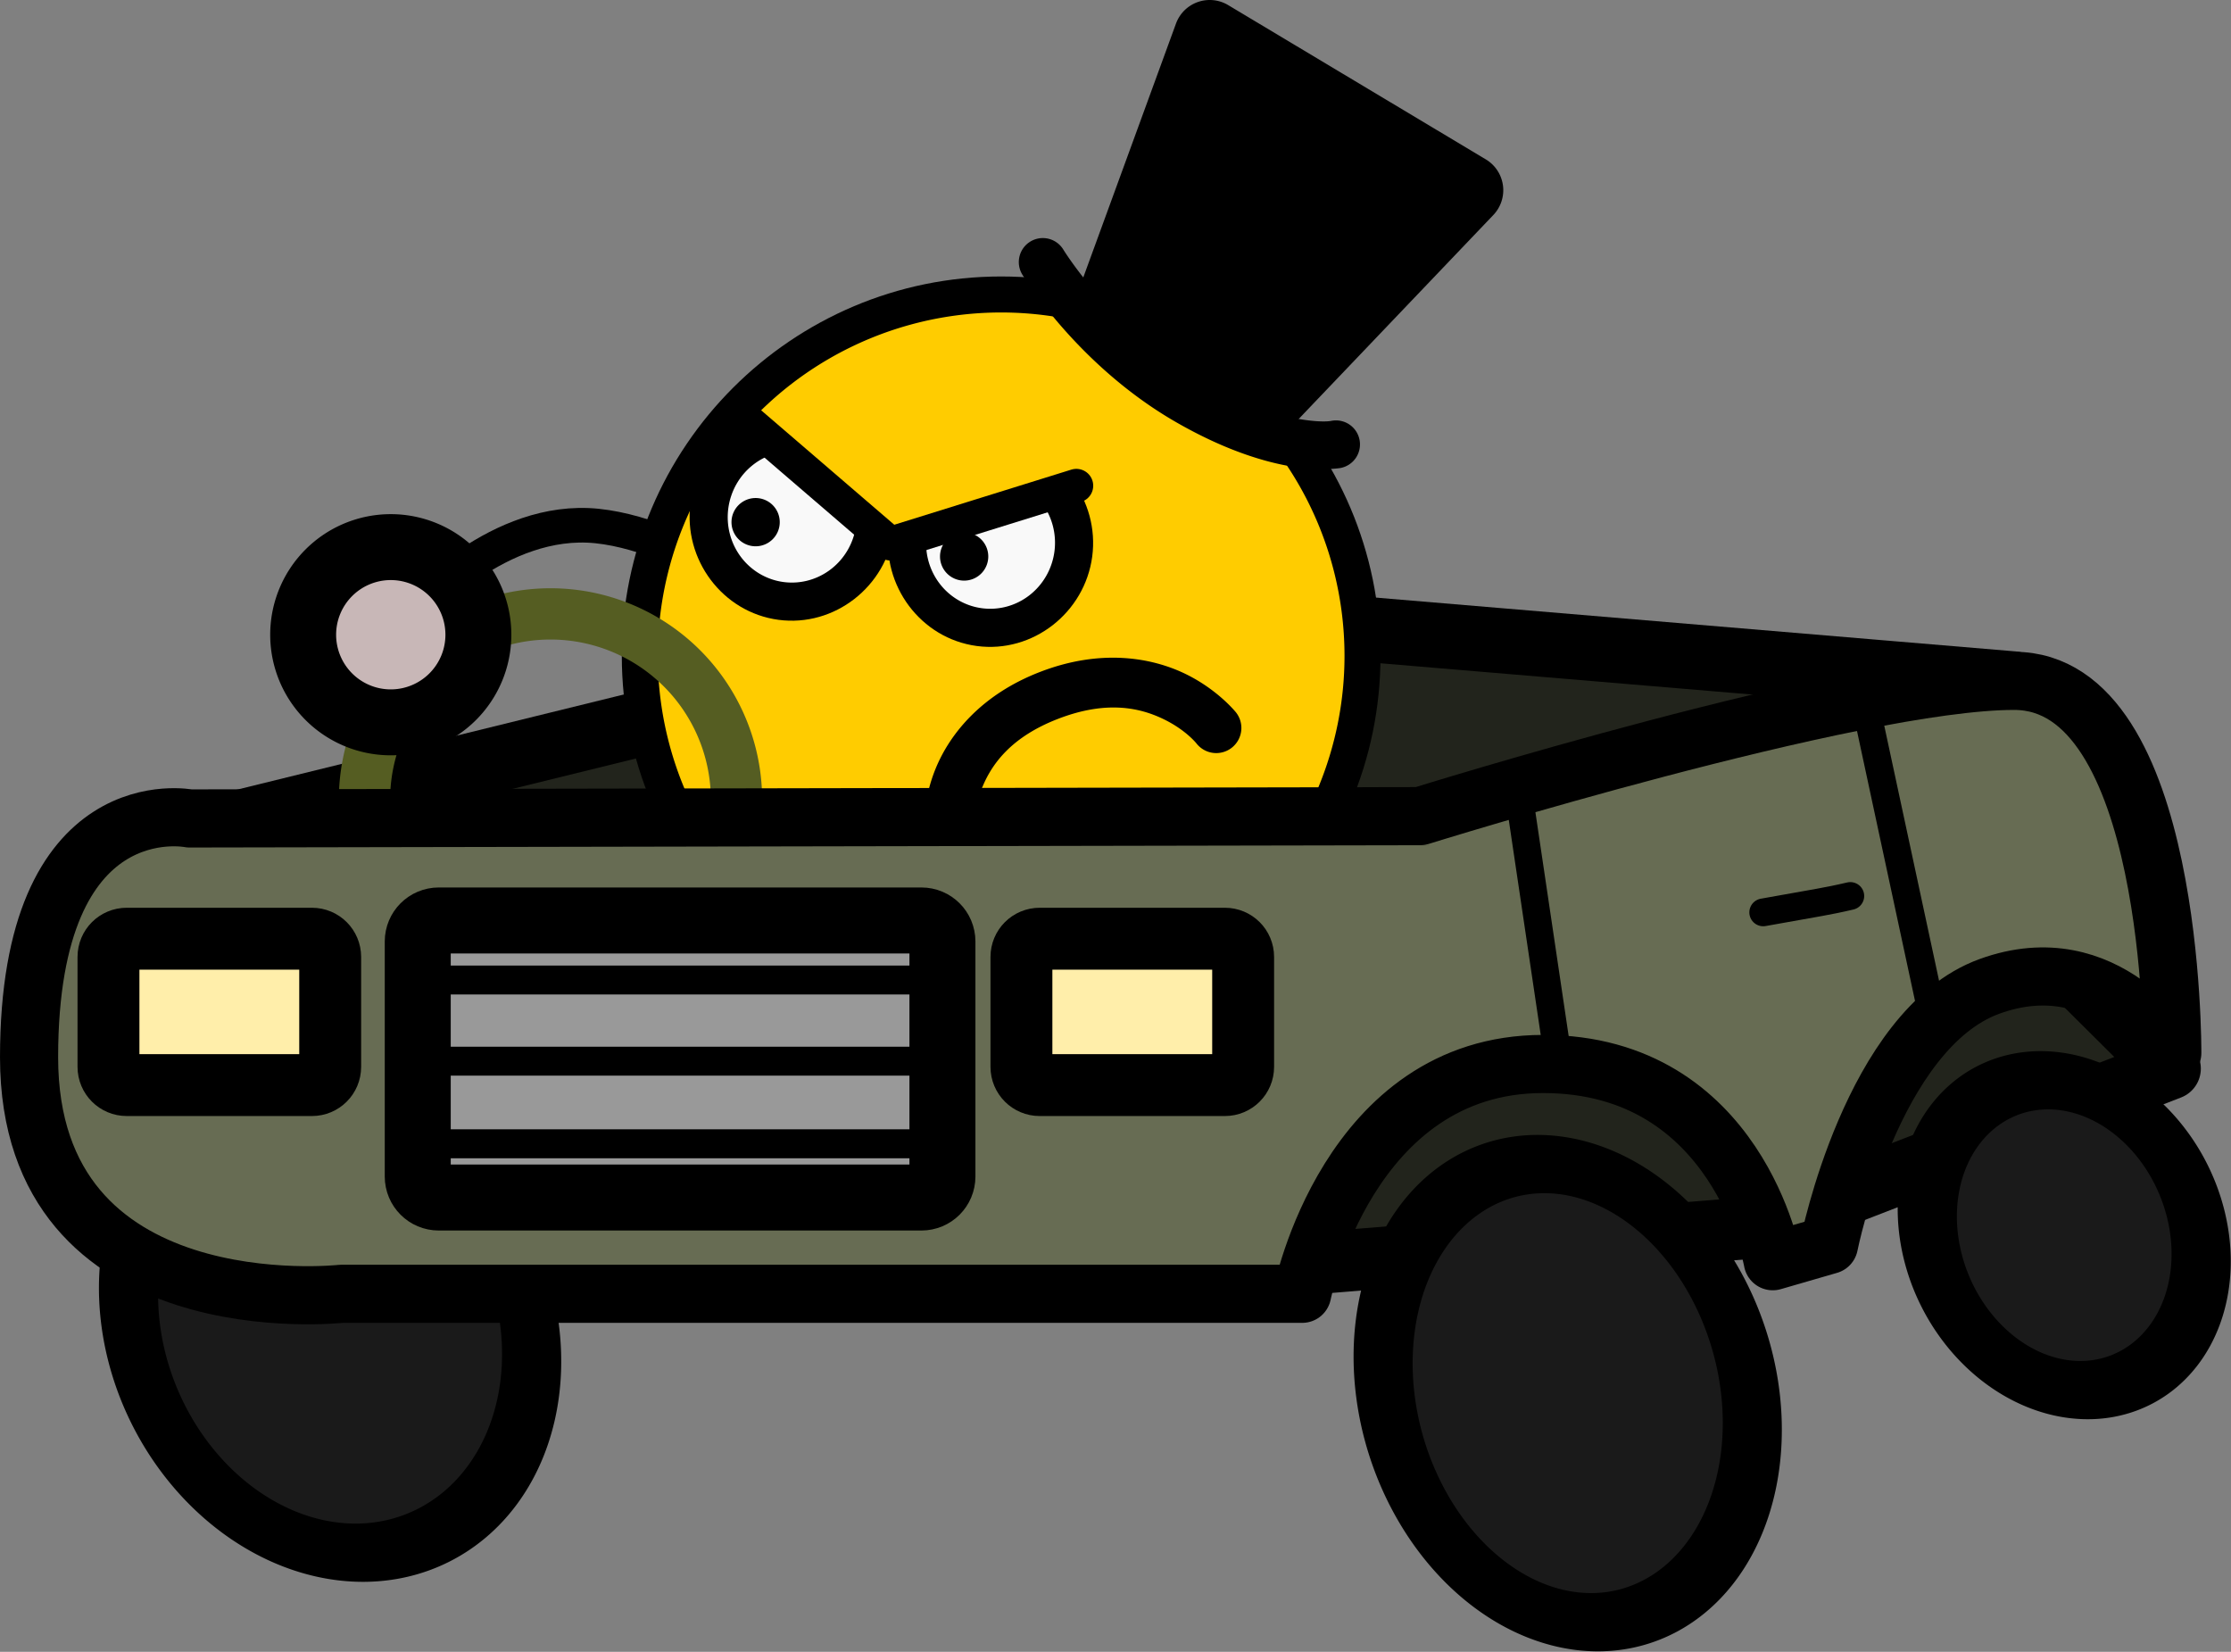 <?xml version="1.0" encoding="UTF-8" standalone="no"?>
<!-- Created with Inkscape (http://www.inkscape.org/) -->

<svg
   width="281.208mm"
   height="208.187mm"
   viewBox="0 0 281.208 208.187"
   version="1.1"
   id="svg1"
   xmlns="http://www.w3.org/2000/svg"
   xmlns:svg="http://www.w3.org/2000/svg">
  <rect x="0" y="0" width="281.208" height="208.187" fill="#808080" stroke="none"/>
  <defs
     id="defs1" />
  <g
     id="layer1"
     transform="translate(-20.829,-48.396)">
    <path
       style="fill:none;fill-opacity:1;stroke:#000000;stroke-width:4.363;stroke-linecap:round;stroke-linejoin:round;stroke-dasharray:none;stroke-opacity:1;paint-order:stroke fill markers"
       d="m 73.491,125.025 c 0,0 10.203,-11.624 22.603,-10.333 12.399,1.292 26.865,13.174 26.865,13.174"
       id="path27" />
    <path
       style="fill:#22241c;fill-opacity:1;stroke:#000000;stroke-width:8.199;stroke-linecap:round;stroke-linejoin:round;stroke-dasharray:none;paint-order:stroke fill markers"
       d="m 48.563,152.665 112.367,-27.64 113.659,9.558 -14.207,34.098 z"
       id="path26" />
    <path
       style="fill:#22241c;fill-opacity:1;stroke:#000000;stroke-width:7.802;stroke-linecap:round;stroke-linejoin:round;stroke-dasharray:none;paint-order:stroke fill markers"
       d="m 183.811,207.832 60.383,-4.899 0.063,-40.565 -60.833,3.1 z"
       id="path10" />
    <path
       style="fill:#22241c;fill-opacity:1;stroke:#000000;stroke-width:7.802;stroke-linecap:round;stroke-linejoin:round;stroke-dasharray:none;paint-order:stroke fill markers"
       d="m 244.543,202.362 49.791,-19.285 -33.528,-33.333 -23.937,8.823 z"
       id="path10-6" />
    <path
       id="ellipse7"
       style="fill:#1a1a1a;stroke:#000000;stroke-width:7.4;stroke-linecap:round;stroke-linejoin:round;paint-order:stroke fill markers"
       transform="matrix(1,0,0.127,0.992,0,0)"
       d="M 60.002,217.086 A 25.137,28.971 0 0 1 34.865,246.057 25.137,28.971 0 0 1 9.728,217.086 25.137,28.971 0 0 1 34.865,188.116 25.137,28.971 0 0 1 60.002,217.086 Z" />
    <g
       id="path2"
       transform="translate(42.623,11.97)">
      <path
         style="color:#000000;fill:#000000;-inkscape-stroke:none;paint-order:stroke fill markers"
         d="m 104.396,71.271 c -26.354,2.8e-5 -47.815,21.462 -47.814,47.816 5.2e-5,26.354 21.46,47.816 47.814,47.816 26.354,-3e-5 47.816,-21.462 47.816,-47.816 2.3e-4,-26.355 -21.462,-47.816 -47.816,-47.816 z m 0,9.074 c 21.451,2.6e-5 38.742,17.292 38.742,38.742 -4e-5,21.45 -17.292,38.742 -38.742,38.742 -21.45,-2e-5 -38.742,-17.292 -38.742,-38.742 -1.88e-4,-21.451 17.292,-38.742 38.742,-38.742 z"
         id="path40" />
      <path
         style="color:#000000;fill:#ffcc00;-inkscape-stroke:none;paint-order:stroke fill markers"
         d="M 104.397,75.808 A 43.279,43.279 0 0 0 61.118,119.088 43.279,43.279 0 0 0 104.397,162.367 43.279,43.279 0 0 0 147.676,119.088 43.279,43.279 0 0 0 104.397,75.808 Z"
         id="path41" />
    </g>
    <g
       id="path9"
       transform="rotate(77.082,146.726,151.907)">
      <path
         style="color:#000000;fill:#000000;stroke-linecap:round;stroke-linejoin:round;-inkscape-stroke:none;paint-order:stroke fill markers"
         d="m 82.811,72.055 a 4.527,4.527 0 0 0 -3.676,1.373 L 52.924,100.734 a 4.527,4.527 0 0 0 0.801,6.932 l 31.33,20.332 a 4.527,4.527 0 0 0 4.98,-0.033 l 8.871,-5.93 a 4.527,4.527 0 0 0 0.961,-0.863 l 7.557,-9.055 a 4.527,4.527 0 0 0 0.303,-5.393 L 86.18,74.068 a 4.527,4.527 0 0 0 -3.369,-2.014 z m -1.068,11.73 16.572,25.117 -4.98,5.969 -5.852,3.908 -24.234,-15.727 z"
         id="path20" />
      <path
         style="color:#000000;fill:#000000;stroke-linecap:round;stroke-linejoin:round;-inkscape-stroke:none;paint-order:stroke fill markers"
         d="M 87.519,124.2 56.189,103.869 82.4,76.562 103.947,109.218 l -7.555,9.054 z"
         id="path21" />
    </g>
    <path
       style="color:#000000;fill:#000000;stroke-linecap:round;stroke-linejoin:round;-inkscape-stroke:none;paint-order:stroke fill markers"
       d="m 192.191,103.822 a 3.027,3.027 0 0 0 -3.553,-2.385 c 0,0 -1.027,0.258 -3.843,-0.193 -2.817,-0.451 -7.118,-1.674 -12.719,-4.896 -11.009,-6.334 -17.213,-16.487 -17.213,-16.487 a 3.027,3.027 0 0 0 -4.156,-1.024 3.027,3.027 0 0 0 -1.025,4.155 c 0,0 6.802,11.37 19.376,18.604 6.191,3.562 11.218,5.057 14.78,5.627 3.563,0.57 5.969,0.154 5.969,0.154 a 3.027,3.027 0 0 0 2.385,-3.555 z"
       id="path8" />
    <path
       style="color:#000000;fill:#000000;stroke-width:0.698;stroke-linecap:round;-inkscape-stroke:none;paint-order:stroke fill markers"
       d="m 152.017,133.045 c -7.576,2.896 -11.51,7.949 -13.256,12.22 -1.746,4.271 -1.471,7.999 -1.471,7.999 a 3.167,3.167 0 0 0 3.402,2.915 3.167,3.167 0 0 0 2.913,-3.402 c 0,0 -0.182,-2.178 1.019,-5.114 1.201,-2.937 3.616,-6.392 9.655,-8.701 6.039,-2.309 10.202,-1.362 13.106,0.019 2.904,1.381 4.261,3.123 4.261,3.123 a 3.167,3.167 0 0 0 4.448,0.525 3.167,3.167 0 0 0 0.525,-4.448 c 0,0 -2.329,-2.93 -6.514,-4.92 -4.185,-1.99 -10.513,-3.112 -18.088,-0.216 z"
       id="path7" />
    <g
       id="g22"
       transform="rotate(7.589,214.101,138.191)">
      <path
         style="color:#000000;fill:#000000;stroke-linecap:round;stroke-linejoin:round;-inkscape-stroke:none;paint-order:stroke fill markers"
         d="m 118.244,112.996 c -7.136,-3e-5 -12.93,5.971 -12.93,13.094 1.5e-4,7.123 5.794,13.092 12.93,13.092 7.136,3e-5 12.93,-5.969 12.93,-13.092 2.8e-4,-7.123 -5.793,-13.094 -12.93,-13.094 z m 0,9.613 c 1.838,-1e-5 3.318,1.45 3.318,3.48 -4e-5,2.03 -1.481,3.48 -3.318,3.48 -1.837,1e-5 -3.318,-1.45 -3.318,-3.48 -8e-5,-2.03 1.481,-3.48 3.318,-3.48 z"
         id="path17" />
      <path
         style="color:#000000;fill:#f9f9f9;stroke-linecap:round;stroke-linejoin:round;-inkscape-stroke:none;paint-order:stroke fill markers"
         d="m 118.244,117.803 a 8.124,8.286 0 0 0 -8.124,8.287 8.124,8.286 0 0 0 8.124,8.286 8.124,8.286 0 0 0 8.124,-8.286 8.124,8.286 0 0 0 -8.124,-8.287 z"
         id="path22" />
    </g>
    <g
       id="g24"
       transform="matrix(-0.991,-0.132,-0.132,0.991,279.508,7.493)">
      <path
         style="color:#000000;fill:#000000;stroke-linecap:round;stroke-linejoin:round;-inkscape-stroke:none;paint-order:stroke fill markers"
         d="m 118.244,112.996 c -7.136,-3e-5 -12.93,5.971 -12.93,13.094 1.5e-4,7.123 5.794,13.092 12.93,13.092 7.136,3e-5 12.93,-5.969 12.93,-13.092 2.8e-4,-7.123 -5.793,-13.094 -12.93,-13.094 z m 0,9.613 c 1.838,-1e-5 3.318,1.45 3.318,3.48 -4e-5,2.03 -1.481,3.48 -3.318,3.48 -1.837,1e-5 -3.318,-1.45 -3.318,-3.48 -8e-5,-2.03 1.481,-3.48 3.318,-3.48 z"
         id="path23" />
      <path
         style="color:#000000;fill:#f9f9f9;stroke-linecap:round;stroke-linejoin:round;-inkscape-stroke:none;paint-order:stroke fill markers"
         d="m 118.244,117.803 a 8.124,8.286 0 0 0 -8.124,8.287 8.124,8.286 0 0 0 8.124,8.286 8.124,8.286 0 0 0 8.124,-8.286 8.124,8.286 0 0 0 -8.124,-8.287 z"
         id="path24" />
    </g>
    <path
       id="path15"
       style="fill:none;stroke:#555d22;stroke-width:6.463;stroke-linecap:round;stroke-linejoin:round;paint-order:stroke fill markers"
       d="M 113.663,149.214 A 23.447,23.447 0 0 1 90.216,172.661 23.447,23.447 0 0 1 66.769,149.214 23.447,23.447 0 0 1 90.216,125.767 23.447,23.447 0 0 1 113.663,149.214 Z" />
    <path
       id="path17-8"
       style="fill:#c8b7b7;stroke:#000000;stroke-width:8.309;stroke-linecap:round;stroke-linejoin:round;paint-order:stroke fill markers"
       d="m 81.127,128.393 a 11.043,11.043 0 0 1 -11.043,11.043 11.043,11.043 0 0 1 -11.043,-11.043 11.043,11.043 0 0 1 11.043,-11.043 11.043,11.043 0 0 1 11.043,11.043 z" />
    <path
       style="fill:#ffcc00;fill-opacity:1;stroke:none;stroke-width:10.898;stroke-dasharray:none;stroke-opacity:1;paint-order:stroke fill markers"
       d="m 115.254,101.626 17.928,15.113 29.478,-9.009 -23.828,-7.454 -17.467,-2.44 z"
       id="path25" />
    <path
       style="fill:none;stroke:#000000;stroke-width:4.248;stroke-linecap:round;stroke-linejoin:round;stroke-dasharray:none;paint-order:stroke fill markers"
       d="m 115.105,101.475 17.953,15.434 23.442,-7.297"
       id="path1" />
    <path
       d="m 116.072,111.164 a 3.041,3.041 0 0 0 -3.041,3.041 3.041,3.041 0 0 0 3.041,3.041 3.041,3.041 0 0 0 3.041,-3.041 3.041,3.041 0 0 0 -3.041,-3.041 z"
       style="stroke-width:7.308;stroke-linecap:round;stroke-linejoin:round;paint-order:stroke fill markers"
       id="path3-9" />
    <path
       d="m 142.356,115.491 a 3.041,3.041 0 0 0 -3.041,3.041 3.041,3.041 0 0 0 3.041,3.041 3.041,3.041 0 0 0 3.041,-3.041 3.041,3.041 0 0 0 -3.041,-3.041 z"
       style="stroke-width:7.308;stroke-linecap:round;stroke-linejoin:round;paint-order:stroke fill markers"
       id="path3" />
    <path
       style="fill:#676c53;fill-opacity:1;stroke:#000000;stroke-width:7.327;stroke-linecap:round;stroke-linejoin:round;stroke-dasharray:none;paint-order:stroke fill markers"
       d="m 44.716,151.548 c 0,0 -20.223,-4.091 -20.223,30.101 0,34.192 39.371,29.808 39.371,29.808 H 184.963 c 0,0 5.759,-28.964 30.357,-28.964 24.598,0 28.957,24.858 28.957,24.858 l 7.086,-2.052 c 0,0 5.404,-27.19 20.222,-32.583 14.818,-5.393 23.052,8.39 23.052,8.39 0,0 0.29,-46.9 -19.934,-46.9 -20.224,0 -74.871,17.05 -74.871,17.05 z"
       id="path5" />
    <path
       id="path6"
       style="fill:#1a1a1a;stroke:#000000;stroke-width:7.395;stroke-linecap:round;stroke-linejoin:round;paint-order:stroke fill markers"
       transform="matrix(1,0,0.116,0.993,0,0)"
       d="m 215.29,225.555 a 23.022,29.075 0 0 1 -23.022,29.075 23.022,29.075 0 0 1 -23.022,-29.075 23.022,29.075 0 0 1 23.022,-29.075 23.022,29.075 0 0 1 23.022,29.075 z" />
    <path
       id="ellipse6"
       style="fill:#1a1a1a;stroke:#000000;stroke-width:7.4;stroke-linecap:round;stroke-linejoin:round;paint-order:stroke fill markers"
       transform="matrix(1,0,0.127,0.992,0,0)"
       d="m 271.969,205.715 a 17.079,19.683 0 0 1 -17.079,19.683 17.079,19.683 0 0 1 -17.078,-19.683 17.079,19.683 0 0 1 17.078,-19.683 17.079,19.683 0 0 1 17.079,19.683 z" />
    <path
       id="rect10"
       style="fill:#ffeeaa;stroke:#000000;stroke-width:7.802;stroke-linecap:round;stroke-linejoin:round;paint-order:stroke fill markers"
       d="m 36.802,166.704 h 23.346 c 1.274,0 2.3,1.026 2.3,2.3 v 13.848 c 0,1.274 -1.026,2.3 -2.3,2.3 H 36.802 c -1.274,0 -2.3,-1.026 -2.3,-2.3 v -13.848 c 0,-1.274 1.026,-2.3 2.3,-2.3 z" />
    <path
       id="rect11"
       style="fill:#ffeeaa;stroke:#000000;stroke-width:7.802;stroke-linecap:round;stroke-linejoin:round;paint-order:stroke fill markers"
       d="m 151.876,166.704 h 23.346 c 1.274,0 2.3,1.026 2.3,2.3 v 13.848 c 0,1.274 -1.026,2.3 -2.3,2.3 h -23.346 c -1.274,0 -2.3,-1.026 -2.3,-2.3 v -13.848 c 0,-1.274 1.026,-2.3 2.3,-2.3 z" />
    <path
       id="rect12"
       style="fill:#999999;stroke:#000000;stroke-width:8.318;stroke-linecap:round;stroke-linejoin:round;paint-order:stroke fill markers"
       d="m 76.137,164.405 h 60.829 c 1.47,0 2.653,1.183 2.653,2.653 v 29.613 c 0,1.47 -1.183,2.653 -2.653,2.653 H 76.137 c -1.47,0 -2.653,-1.183 -2.653,-2.653 v -29.613 c 0,-1.47 1.183,-2.653 2.653,-2.653 z" />
    <path
       style="fill:#999999;fill-opacity:1;stroke:#000000;stroke-width:3.65;stroke-linecap:round;stroke-linejoin:round;stroke-dasharray:none;paint-order:stroke fill markers"
       d="M 73.995,171.91 H 139.674"
       id="path12" />
    <path
       style="fill:#999999;fill-opacity:1;stroke:#000000;stroke-width:3.65;stroke-linecap:round;stroke-linejoin:round;stroke-dasharray:none;paint-order:stroke fill markers"
       d="M 73.995,182.138 H 139.674"
       id="path13" />
    <path
       style="fill:#999999;fill-opacity:1;stroke:#000000;stroke-width:3.65;stroke-linecap:round;stroke-linejoin:round;stroke-dasharray:none;paint-order:stroke fill markers"
       d="M 73.995,192.55 H 139.674"
       id="path14" />
    <path
       style="fill:none;fill-opacity:1;stroke:#000000;stroke-width:3.464;stroke-linecap:round;stroke-linejoin:round;stroke-dasharray:none;paint-order:stroke fill markers"
       d="m 211.931,146.189 5.589,37.62"
       id="path16" />
    <path
       style="fill:none;fill-opacity:1;stroke:#000000;stroke-width:3.499;stroke-linecap:round;stroke-linejoin:round;stroke-dasharray:none;paint-order:stroke fill markers"
       d="m 255.603,135.487 9.299,43.268"
       id="path18" />
    <path
       style="fill:none;fill-opacity:1;stroke:#000000;stroke-width:3.499;stroke-linecap:round;stroke-linejoin:round;stroke-dasharray:none;paint-order:stroke fill markers"
       d="m 266.84,180.434 c 2.691,-0.474 5.382,-0.947 7.071,-1.259 1.69,-0.312 2.379,-0.463 2.863,-0.57 0.484,-0.108 0.764,-0.172 1.044,-0.237"
       id="path19"
       transform="translate(-23.765,-17.049)" />
  </g>
</svg>
